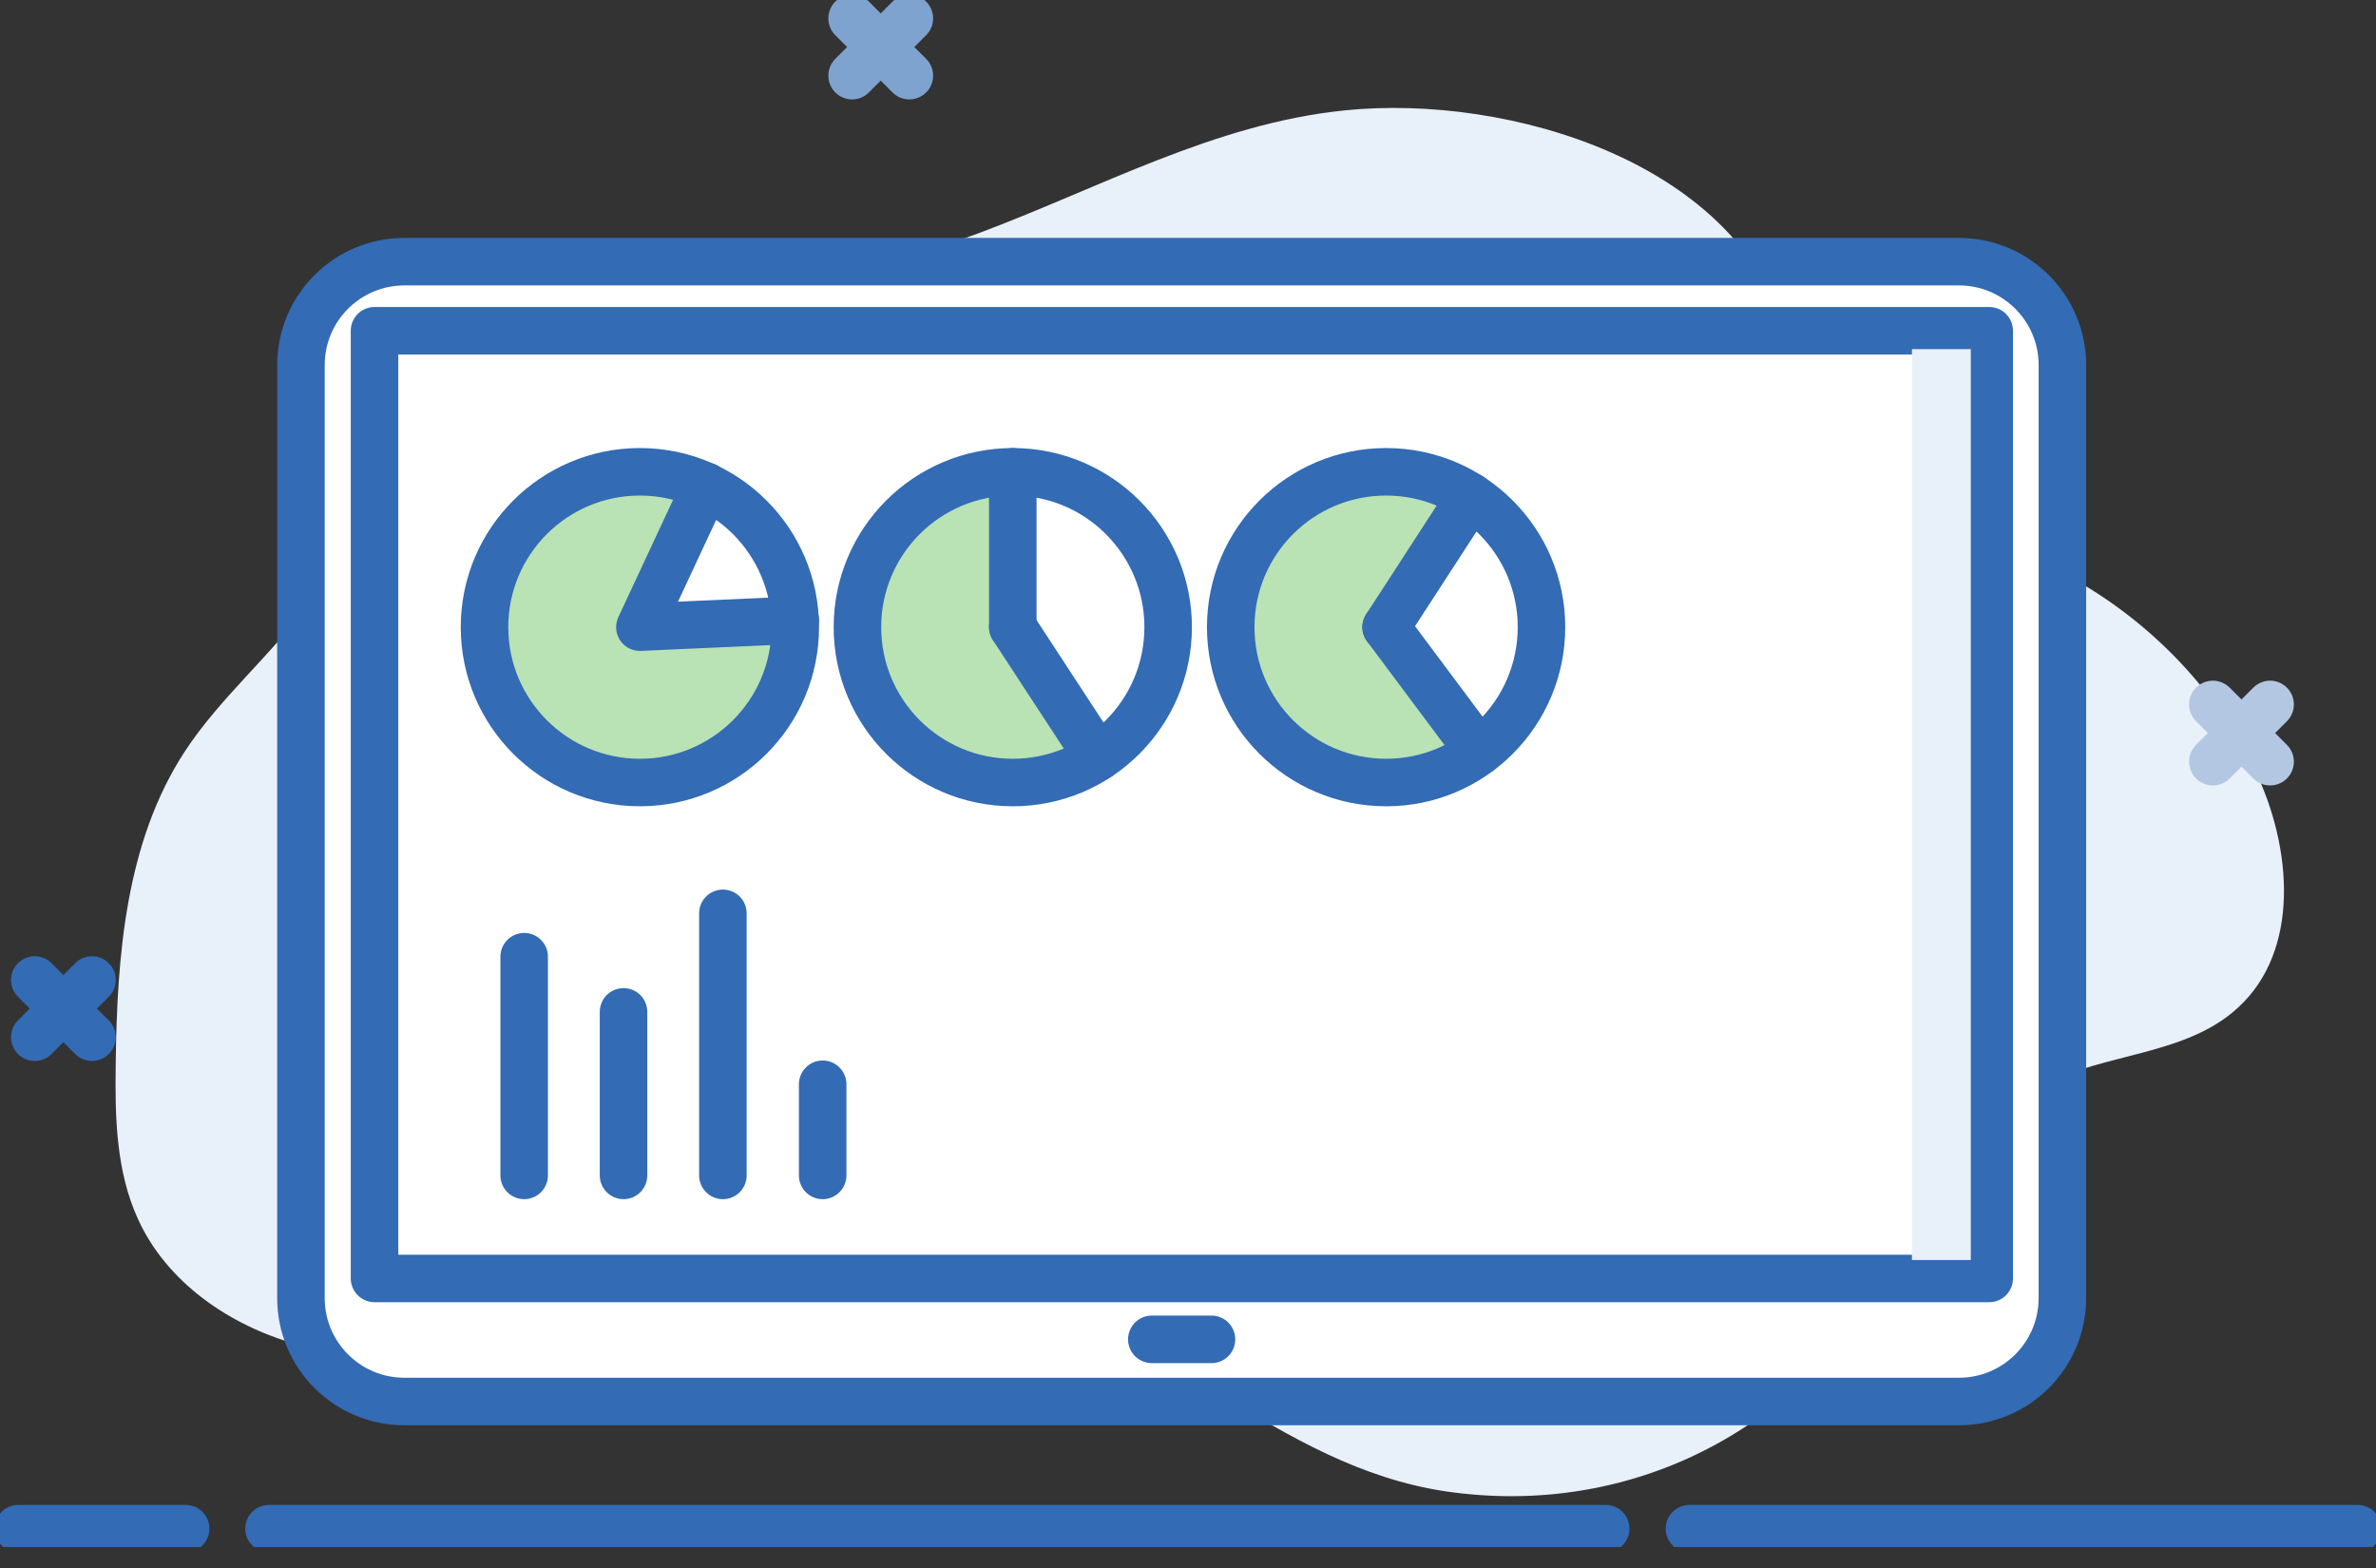 <svg width="100" height="66" viewBox="0 0 100 66" fill="none" xmlns="http://www.w3.org/2000/svg">
<rect x="0" y="0" width="100" height="66" fill="#333333" stroke="none"/>
<g clip-path="url(#clip0_35_903)">
<path d="M83.721 13.922H80.107V53.812H83.721V13.922Z" fill="#E8F0FA"/>
<path d="M21.803 13.423C16.056 15.453 16.761 20.169 13.027 25.348C11.444 27.568 9.276 29.341 7.778 31.63C5.283 35.45 4.922 40.251 4.87 44.812C4.836 47.031 4.887 49.32 5.817 51.334C7.021 53.967 9.637 55.773 12.425 56.565C15.213 57.357 18.19 57.219 21.064 56.789C28.016 55.773 35.037 52.882 42.127 54.345C48.942 55.756 53.674 61.711 60.867 62.777C68.56 63.896 75.701 60.248 79.436 53.605C81.156 50.559 82.895 47.203 86.026 45.638C88.659 44.312 91.998 44.416 94.166 42.437C96.834 40.028 96.472 35.656 94.906 32.421C93.289 29.083 90.604 26.278 87.386 24.436C84.168 22.595 79.195 22.991 76.975 20.1C75.753 18.499 75.77 16.314 75.271 14.369C73.378 6.832 63.466 3.941 56.6 4.646C51.127 5.197 46.24 7.933 41.163 9.826C35.674 11.857 30.029 11.788 24.316 12.786C23.352 12.958 22.526 13.165 21.803 13.423Z" fill="#E8F0FA"/>
<path d="M82.447 11.014H17.02C14.615 11.014 12.666 12.963 12.666 15.367V54.638C12.666 57.042 14.615 58.992 17.02 58.992H82.447C84.852 58.992 86.801 57.042 86.801 54.638V15.367C86.801 12.963 84.852 11.014 82.447 11.014Z" fill="white" stroke="#336BB4" stroke-width="2" stroke-linecap="round" stroke-linejoin="round"/>
<path d="M83.721 13.922H15.763V53.812H83.721V13.922Z" stroke="#336BB4" stroke-width="2" stroke-linecap="round" stroke-linejoin="round"/>
<path opacity="0.4" d="M37.429 21.924C36.947 22.475 36.655 23.146 36.431 23.834C35.966 25.331 35.846 26.966 36.31 28.48C36.775 29.995 37.842 31.32 39.288 31.939C40.268 32.352 41.335 32.421 42.402 32.49C43.538 32.559 44.777 32.611 45.724 31.974C45.827 31.905 45.947 31.802 45.982 31.681C45.999 31.578 45.982 31.475 45.93 31.372C45.758 30.976 45.448 30.666 45.173 30.339C44.639 29.685 44.226 28.945 43.831 28.205C43.452 27.5 43.073 26.794 42.901 26.02C42.746 25.349 42.764 24.66 42.781 23.972C42.781 22.956 42.781 21.924 42.729 20.909C42.729 20.702 42.712 20.478 42.592 20.306C42.213 19.738 40.423 20.375 39.907 20.53C38.995 20.788 38.1 21.201 37.463 21.941L37.429 21.924Z" fill="#51B848"/>
<path opacity="0.4" d="M25.744 20.152C24.746 20.324 23.765 20.633 22.974 21.27C22.561 21.614 22.216 22.027 21.89 22.457C21.046 23.645 20.427 25.039 20.306 26.502C20.186 27.964 20.633 29.496 21.649 30.546C22.079 31.01 22.612 31.354 23.146 31.716C23.524 31.974 23.92 32.232 24.35 32.404C24.798 32.576 25.262 32.662 25.744 32.714C27.345 32.886 29.1 32.679 30.356 31.664C31.096 31.045 31.612 30.201 32.077 29.358C32.576 28.429 33.075 27.431 32.972 26.381C30.855 26.536 28.739 26.605 26.622 26.588C26.674 26.14 26.966 25.744 27.19 25.366C27.5 24.849 27.723 24.282 27.947 23.731C27.947 23.49 28.188 23.129 28.274 22.905C28.394 22.612 28.515 22.303 28.635 22.01C28.756 21.718 29.41 20.582 29.255 20.324C29.083 20.031 27.878 20.048 27.568 20.031C26.949 20.014 26.329 20.066 25.727 20.169L25.744 20.152Z" fill="#51B848"/>
<path opacity="0.4" d="M60.489 20.358C59.422 20.031 58.286 19.893 57.185 20.048C56.083 20.203 55.016 20.668 54.19 21.425C53.364 22.182 52.831 23.197 52.538 24.282C52.246 25.366 52.211 26.484 52.297 27.603C52.332 27.999 52.366 28.394 52.487 28.773C52.676 29.427 53.054 29.995 53.45 30.528C53.743 30.924 54.053 31.303 54.431 31.613C55.257 32.266 56.341 32.456 57.391 32.525C58.475 32.593 59.559 32.525 60.644 32.37C61.125 32.284 61.711 32.094 61.797 31.613C61.865 31.285 61.659 30.959 61.452 30.683C60.557 29.41 59.714 28.085 59.043 26.674C58.906 26.381 58.768 26.054 58.837 25.744C58.888 25.521 59.026 25.314 59.164 25.125C59.439 24.763 59.714 24.402 59.972 24.023C60.454 23.369 60.953 22.698 61.194 21.924C61.28 21.666 61.452 21.218 61.349 20.96C61.229 20.633 60.747 20.461 60.437 20.375L60.489 20.358Z" fill="#51B848"/>
<path d="M0.774 64.344H7.813" stroke="#336BB4" stroke-width="2" stroke-linecap="round" stroke-linejoin="round"/>
<path d="M11.323 64.344H67.579" stroke="#336BB4" stroke-width="2" stroke-linecap="round" stroke-linejoin="round"/>
<path d="M71.106 64.344H99.225" stroke="#336BB4" stroke-width="2" stroke-linecap="round" stroke-linejoin="round"/>
<path d="M3.872 41.249L1.463 43.658" stroke="#336BB4" stroke-width="2" stroke-linecap="round" stroke-linejoin="round"/>
<path d="M1.463 41.249L3.872 43.658" stroke="#336BB4" stroke-width="2" stroke-linecap="round" stroke-linejoin="round"/>
<path d="M38.272 0.774L35.863 3.184" stroke="#7FA3CF" stroke-width="2" stroke-linecap="round" stroke-linejoin="round"/>
<path d="M35.863 0.774L38.272 3.184" stroke="#7FA3CF" stroke-width="2" stroke-linecap="round" stroke-linejoin="round"/>
<path d="M95.543 29.651L93.134 32.06" stroke="#B3C7E2" stroke-width="2" stroke-linecap="round" stroke-linejoin="round"/>
<path d="M93.134 29.651L95.543 32.06" stroke="#B3C7E2" stroke-width="2" stroke-linecap="round" stroke-linejoin="round"/>
<path d="M48.477 56.376H50.989" stroke="#336BB4" stroke-width="2" stroke-linecap="round" stroke-linejoin="round"/>
<path d="M42.626 32.938C46.238 32.938 49.165 30.01 49.165 26.398C49.165 22.787 46.238 19.859 42.626 19.859C39.014 19.859 36.087 22.787 36.087 26.398C36.087 30.01 39.014 32.938 42.626 32.938Z" stroke="#336BB4" stroke-width="2" stroke-linecap="round" stroke-linejoin="round"/>
<path d="M58.338 32.938C61.949 32.938 64.877 30.01 64.877 26.398C64.877 22.787 61.949 19.859 58.338 19.859C54.726 19.859 51.798 22.787 51.798 26.398C51.798 30.01 54.726 32.938 58.338 32.938Z" stroke="#336BB4" stroke-width="2" stroke-linecap="round" stroke-linejoin="round"/>
<path d="M22.061 40.269V49.475" stroke="#336BB4" stroke-width="2" stroke-linecap="round" stroke-linejoin="round"/>
<path d="M26.243 42.592V49.475" stroke="#336BB4" stroke-width="2" stroke-linecap="round" stroke-linejoin="round"/>
<path d="M30.425 38.444V49.475" stroke="#336BB4" stroke-width="2" stroke-linecap="round" stroke-linejoin="round"/>
<path d="M34.624 45.638V49.475" stroke="#336BB4" stroke-width="2" stroke-linecap="round" stroke-linejoin="round"/>
<path d="M33.471 26.106L26.932 26.398L29.702 20.461" stroke="#336BB4" stroke-width="2" stroke-linecap="round" stroke-linejoin="round"/>
<path d="M42.626 26.398V19.859" stroke="#336BB4" stroke-width="2" stroke-linecap="round" stroke-linejoin="round"/>
<path d="M46.205 31.871L42.626 26.398" stroke="#336BB4" stroke-width="2" stroke-linecap="round" stroke-linejoin="round"/>
<path d="M62.244 31.63L58.338 26.398" stroke="#336BB4" stroke-width="2" stroke-linecap="round" stroke-linejoin="round"/>
<path d="M61.9 20.909L58.338 26.398" stroke="#336BB4" stroke-width="2" stroke-linecap="round" stroke-linejoin="round"/>
<path d="M26.932 32.938C30.543 32.938 33.471 30.01 33.471 26.398C33.471 22.787 30.543 19.859 26.932 19.859C23.32 19.859 20.392 22.787 20.392 26.398C20.392 30.01 23.32 32.938 26.932 32.938Z" stroke="#336BB4" stroke-width="2" stroke-linecap="round" stroke-linejoin="round"/>
<path d="M82.946 14.696H80.468V53.037H82.946V14.696Z" fill="#E8F0FA"/>
</g>
<defs>
<clipPath id="clip0_35_903">
<rect width="100" height="65.118" fill="white"/>
</clipPath>
</defs>
</svg>
